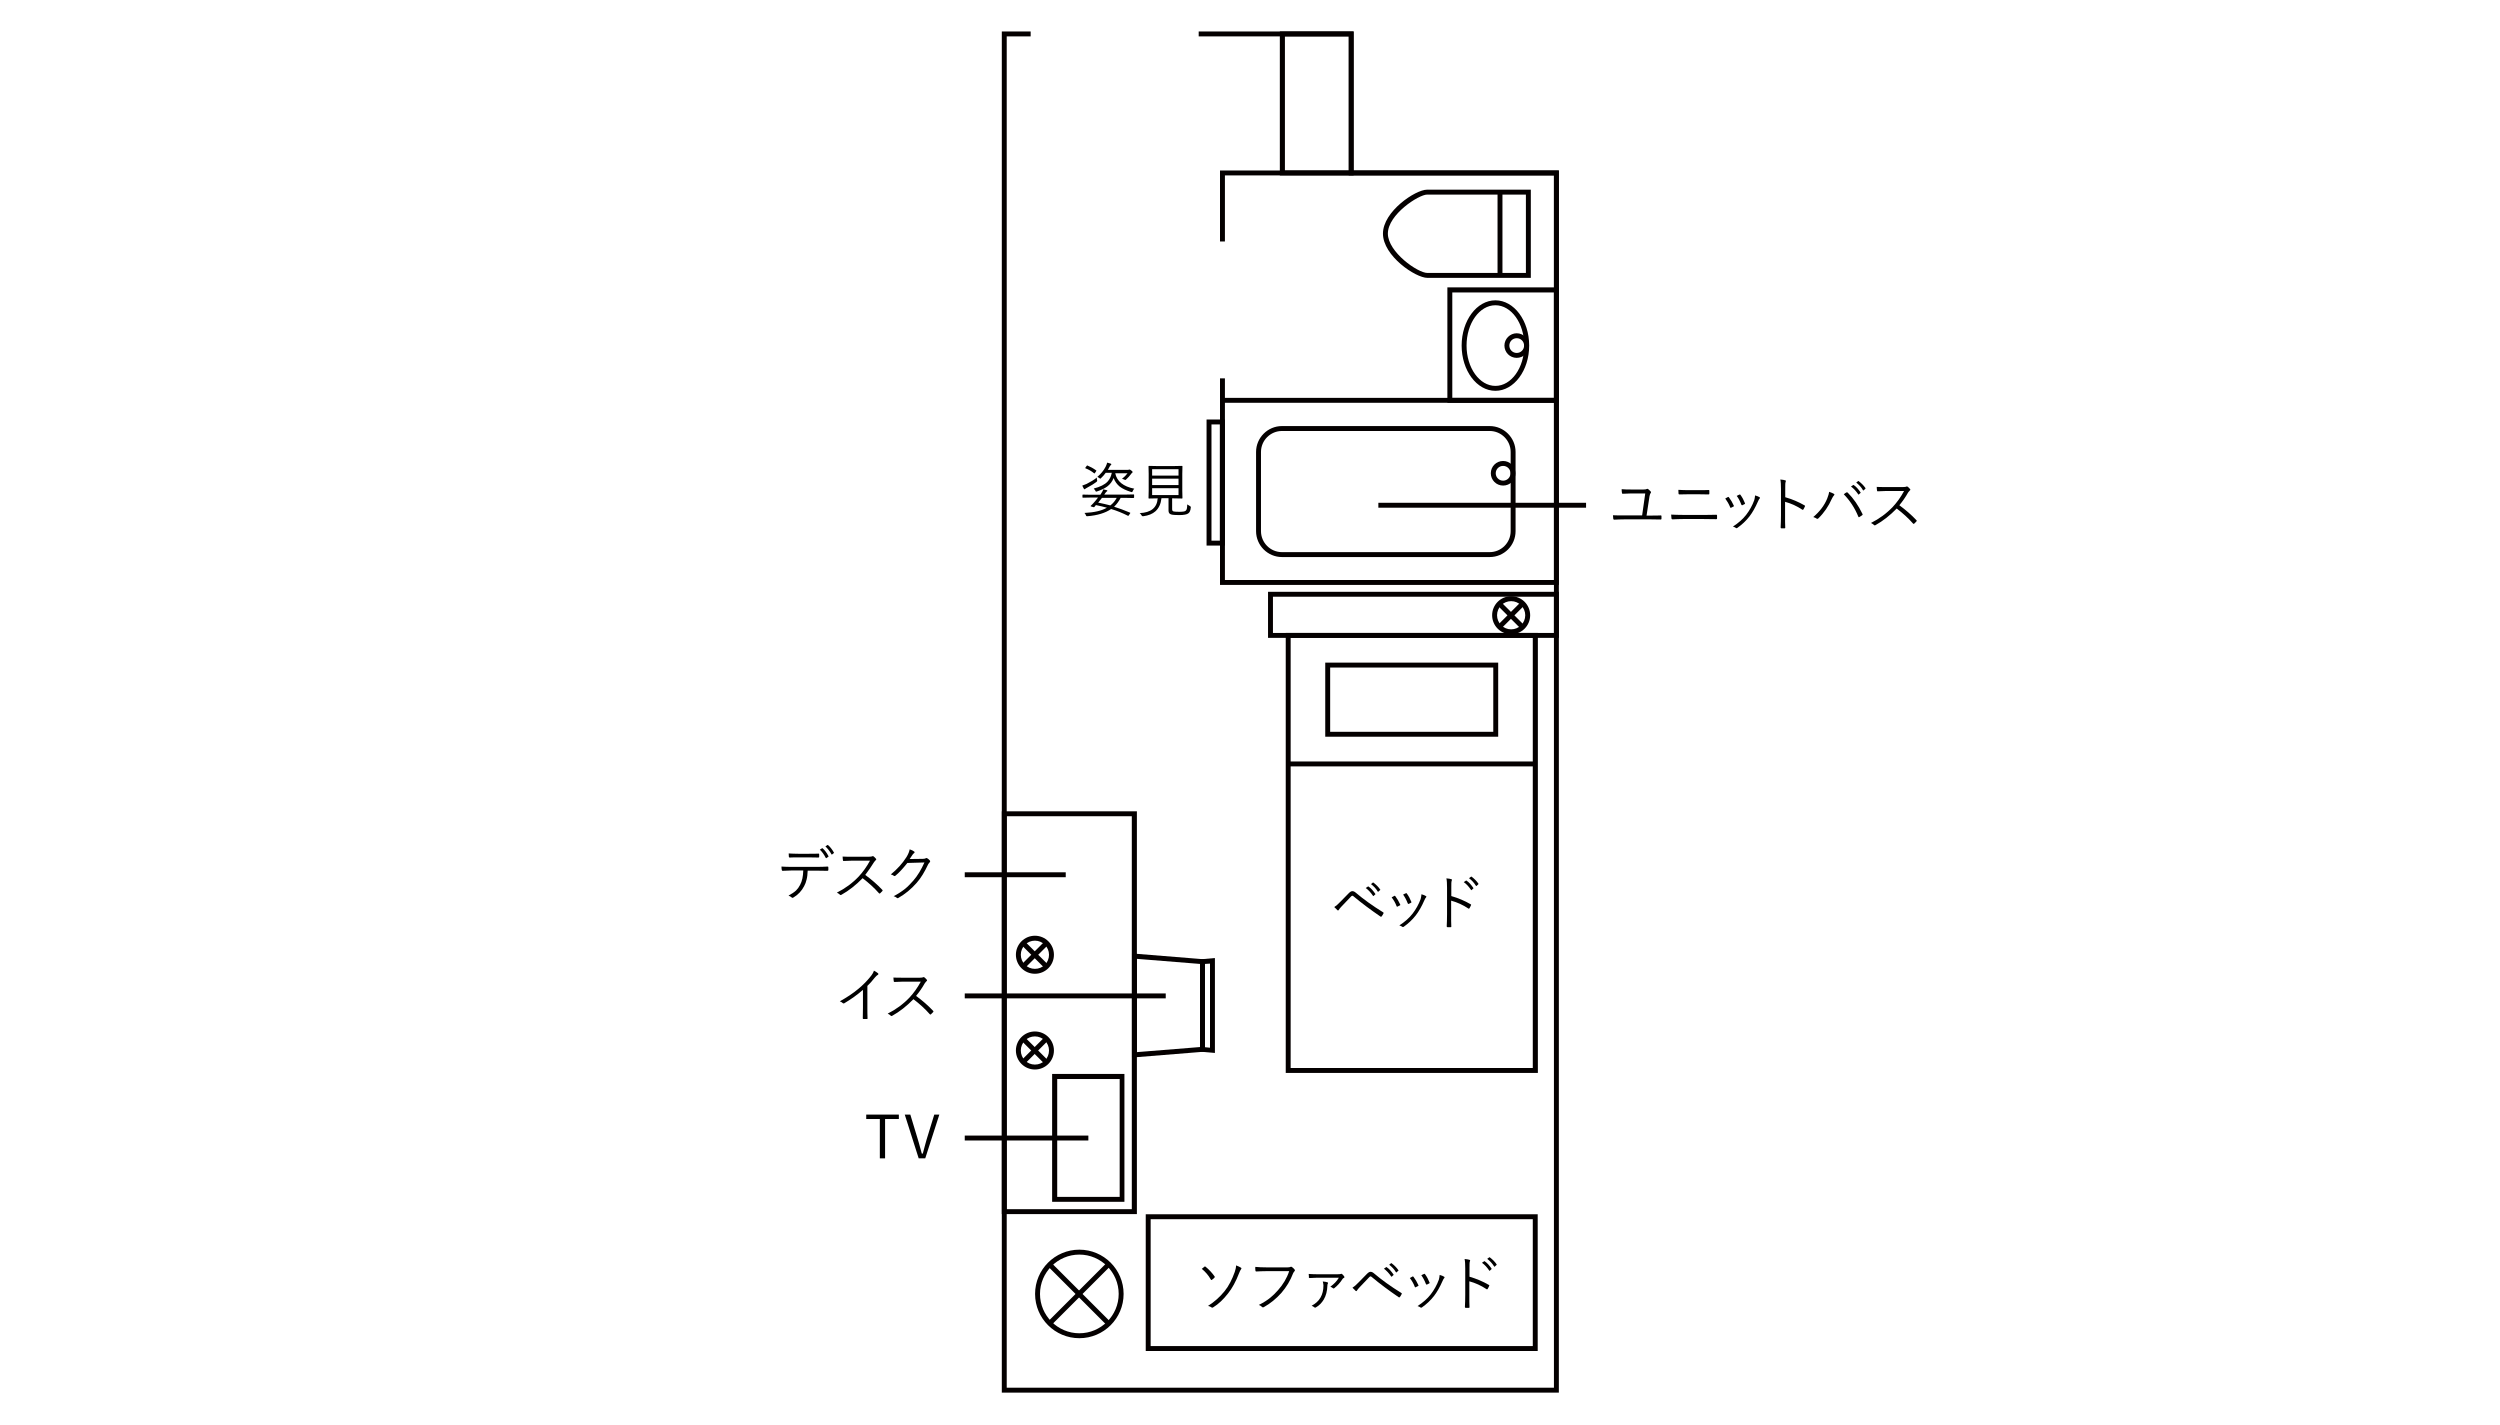 <?xml version="1.0" encoding="utf-8"?>
<!-- Generator: Adobe Illustrator 25.2.3, SVG Export Plug-In . SVG Version: 6.00 Build 0)  -->
<svg version="1.1" id="レイヤー_1" xmlns="http://www.w3.org/2000/svg" xmlns:xlink="http://www.w3.org/1999/xlink" x="0px"
	 y="0px" width="1525px" height="869.3px" viewBox="0 0 1525 869.3" style="enable-background:new 0 0 1525 869.3;"
	 xml:space="preserve">
<style type="text/css">
	.st0{fill:#040000;}
</style>
<g>
	<path class="st0" d="M933.8,169.5h-63.1c-7.2,0-27.1-13.4-27.1-27c0-13.5,19.8-26.8,26.9-26.8h63.3V169.5z M870.5,118.7
		c-5,0-23.9,12.1-23.9,23.8c0,11.2,18.2,24,24.1,24h60.1v-47.8H870.5z"/>
	<rect x="913.5" y="117.2" class="st0" width="3" height="49.9"/>
</g>
<g>
	<path class="st0" d="M938.1,654.5H784.3V386.1h153.8V654.5z M787.3,651.5H935V389.1H787.3V651.5z"/>
	<path class="st0" d="M913.9,449.4H808.4v-45.2h105.5V449.4z M811.4,446.4h99.5v-39.2h-99.5V446.4z"/>
	<rect x="785.8" y="464.5" class="st0" width="150.8" height="3"/>
</g>
<path class="st0" d="M938.1,824.1H698.9v-83.4h239.1V824.1z M701.9,821.1H935v-77.4H701.9V821.1z"/>
<polygon class="st0" points="950.9,849.5 611.1,849.5 611.1,19.2 628.7,19.2 628.7,22.2 614.1,22.2 614.1,846.5 947.9,846.5 
	947.9,107 822.7,107 822.7,22.2 731.2,22.2 731.2,19.2 825.7,19.2 825.7,104 950.9,104 "/>
<polygon class="st0" points="950.9,356.8 744.2,356.8 744.2,230.8 747.2,230.8 747.2,353.8 947.9,353.8 947.9,107 747.2,107 
	747.2,147.3 744.2,147.3 744.2,104 950.9,104 "/>
<path class="st0" d="M950.9,245.7h-68v-70.4h68V245.7z M885.9,242.7h62v-64.3h-62V242.7z"/>
<path class="st0" d="M693.5,740.6h-82.4V494.9h82.4V740.6z M614.1,737.6h76.3V497.9h-76.3V737.6z"/>
<path class="st0" d="M685.9,733.1h-44.1v-78h44.1V733.1z M644.9,730.1h38.1v-71.9h-38.1V730.1z"/>
<path class="st0" d="M912.2,238.4c-11.4,0-20.6-12.4-20.6-27.6c0-15.2,9.2-27.6,20.6-27.6c11.4,0,20.6,12.4,20.6,27.6
	C932.8,226,923.5,238.4,912.2,238.4z M912.2,186.2c-9.7,0-17.6,11-17.6,24.6c0,13.6,7.9,24.6,17.6,24.6c9.7,0,17.6-11,17.6-24.6
	C929.8,197.2,921.9,186.2,912.2,186.2z"/>
<rect x="745.7" y="242.7" class="st0" width="203.7" height="3"/>
<path class="st0" d="M908.7,339.8H782c-8.7,0-15.8-7.1-15.8-15.8v-48.3c0-8.7,7.1-15.8,15.8-15.8h126.7c8.7,0,15.8,7.1,15.8,15.8
	v48.3C924.5,332.8,917.4,339.8,908.7,339.8z M782,262.9c-7,0-12.8,5.7-12.8,12.8v48.3c0,7,5.7,12.8,12.8,12.8h126.7
	c7,0,12.8-5.7,12.8-12.8v-48.3c0-7-5.7-12.8-12.8-12.8H782z"/>
<path class="st0" d="M950.9,389.1H773.5V361h177.4V389.1z M776.5,386.1h171.4V364H776.5V386.1z"/>
<path class="st0" d="M747.2,332.8H736v-76.9h11.2V332.8z M739,329.8h5.1v-70.9H739V329.8z"/>
<path class="st0" d="M825.7,107h-45V19.2h45V107z M783.8,104h39V22.2h-39V104z"/>
<path class="st0" d="M925.2,218.3c-4.2,0-7.5-3.4-7.5-7.5s3.4-7.5,7.5-7.5s7.5,3.4,7.5,7.5S929.4,218.3,925.2,218.3z M925.2,206.3
	c-2.5,0-4.5,2-4.5,4.5s2,4.5,4.5,4.5c2.5,0,4.5-2,4.5-4.5S927.7,206.3,925.2,206.3z"/>
<path class="st0" d="M916.9,296.2c-4.2,0-7.5-3.4-7.5-7.5c0-4.2,3.4-7.5,7.5-7.5c4.2,0,7.5,3.4,7.5,7.5
	C924.5,292.9,921.1,296.2,916.9,296.2z M916.9,284.2c-2.5,0-4.5,2-4.5,4.5s2,4.5,4.5,4.5c2.5,0,4.5-2,4.5-4.5
	S919.4,284.2,916.9,284.2z"/>
<g>
	<path class="st0" d="M741.1,642.3l-9.1-0.8v-56.3l9.1-0.8V642.3z M735,638.8l3.1,0.3v-51.3L735,588V638.8z"/>
	<path class="st0" d="M690.5,645.1v-63.5l44.5,3.6v56.3L690.5,645.1z M693.5,584.9v56.9l38.5-3.1V588L693.5,584.9z"/>
</g>
<g>
	<path class="st0" d="M658.4,816.3c-14.9,0-27-12.1-27-27c0-14.9,12.1-27,27-27s27,12.1,27,27C685.4,804.2,673.3,816.3,658.4,816.3z
		 M658.4,765.3c-13.2,0-24,10.8-24,24c0,13.2,10.8,24,24,24c13.2,0,24-10.8,24-24C682.4,776.1,671.6,765.3,658.4,765.3z"/>
	
		<rect x="656.9" y="763.9" transform="matrix(0.707 -0.707 0.707 0.707 -365.304 696.783)" class="st0" width="3" height="50.9"/>
	
		<rect x="633" y="787.8" transform="matrix(0.707 -0.707 0.707 0.707 -365.302 696.762)" class="st0" width="50.9" height="3"/>
</g>
<g>
	<path class="st0" d="M631.3,594c-6.4,0-11.6-5.2-11.6-11.6c0-6.4,5.2-11.6,11.6-11.6c6.4,0,11.6,5.2,11.6,11.6
		C642.9,588.8,637.7,594,631.3,594z M631.3,573.8c-4.7,0-8.6,3.8-8.6,8.6c0,4.7,3.8,8.6,8.6,8.6s8.6-3.8,8.6-8.6
		C639.9,577.7,636,573.8,631.3,573.8z"/>
	
		<rect x="629.8" y="572.3" transform="matrix(0.707 -0.707 0.707 0.707 -226.903 616.982)" class="st0" width="3" height="20.1"/>
	
		<rect x="621.3" y="580.9" transform="matrix(0.707 -0.707 0.707 0.707 -226.903 616.982)" class="st0" width="20.1" height="3"/>
</g>
<g>
	<path class="st0" d="M921.8,386.9c-6.4,0-11.6-5.2-11.6-11.6c0-6.4,5.2-11.6,11.6-11.6c6.4,0,11.6,5.2,11.6,11.6
		C933.4,381.7,928.2,386.9,921.8,386.9z M921.8,366.7c-4.7,0-8.6,3.8-8.6,8.6c0,4.7,3.8,8.6,8.6,8.6c4.7,0,8.6-3.8,8.6-8.6
		C930.4,370.6,926.5,366.7,921.8,366.7z"/>
	
		<rect x="920.3" y="365.3" transform="matrix(0.707 -0.707 0.707 0.707 4.611 761.753)" class="st0" width="3" height="20.1"/>
	
		<rect x="911.8" y="373.8" transform="matrix(0.707 -0.707 0.707 0.707 4.611 761.753)" class="st0" width="20.1" height="3"/>
</g>
<g>
	<path class="st0" d="M631.3,652.4c-6.4,0-11.6-5.2-11.6-11.6c0-6.4,5.2-11.6,11.6-11.6c6.4,0,11.6,5.2,11.6,11.6
		C642.9,647.2,637.7,652.4,631.3,652.4z M631.3,632.2c-4.7,0-8.6,3.8-8.6,8.6c0,4.7,3.8,8.6,8.6,8.6s8.6-3.8,8.6-8.6
		C639.9,636.1,636,632.2,631.3,632.2z"/>
	
		<rect x="629.8" y="630.8" transform="matrix(0.707 -0.707 0.707 0.707 -268.219 634.096)" class="st0" width="3" height="20.1"/>
	
		<rect x="621.3" y="639.3" transform="matrix(0.707 -0.707 0.707 0.707 -268.219 634.096)" class="st0" width="20.1" height="3"/>
</g>
<g>
	<path d="M733.1,774c1-0.8,1.5-1.2,1.6-1.3c0.1-0.1,0.3-0.2,0.3-0.2c0.1,0,0.2,0.1,0.4,0.2c2.2,1.8,4,3.8,5.5,5.9
		c0.1,0.1,0.1,0.3,0.1,0.4c0,0.1-0.1,0.2-0.2,0.4c-0.6,0.6-1.1,1-1.5,1.3c-0.1,0.1-0.2,0.1-0.3,0.1c-0.2,0-0.3-0.1-0.4-0.3
		C737.2,778,735.3,775.8,733.1,774z M754,771.9c1.2,0.4,2.2,0.9,3,1.4c0.2,0.1,0.3,0.3,0.3,0.4c0,0.1-0.1,0.3-0.3,0.6
		c-0.4,0.5-0.7,1.2-1.1,2.2c-2,5.2-4.3,9.4-6.8,12.5c-2.8,3.6-5.8,6.5-9.1,8.5c-0.2,0.1-0.4,0.2-0.5,0.2c-0.2,0-0.3-0.1-0.5-0.2
		c-0.5-0.4-1.2-0.7-2.1-0.9c3.8-2.4,7.2-5.4,10.1-9c2.6-3.2,4.6-7.2,6.2-11.7C753.7,774.4,754,773.1,754,771.9z"/>
	<path d="M765.7,772.8c2,0.2,4.3,0.3,6.9,0.3h12.8c0.8,0,1.4-0.1,1.8-0.3c0.1-0.1,0.3-0.1,0.4-0.1c0.2,0,0.3,0.1,0.5,0.2
		c0.6,0.4,1.1,0.9,1.6,1.5c0.1,0.2,0.2,0.3,0.2,0.5c0,0.2-0.1,0.4-0.3,0.6c-0.3,0.2-0.5,0.7-0.8,1.2c-1.7,4.5-4.1,8.4-7.1,11.9
		c-3.3,3.7-6.9,6.6-10.7,8.7c-0.2,0.1-0.4,0.2-0.6,0.2c-0.2,0-0.4-0.1-0.6-0.3c-0.5-0.5-1.1-0.9-1.9-1.2c2.8-1.4,5.2-2.9,7.1-4.5
		c1.5-1.2,3-2.7,4.6-4.5c3.1-3.5,5.4-7.3,6.8-11.6h-13.9c-2.1,0-4.1,0.1-6.1,0.2c-0.1,0-0.1,0-0.1,0c-0.3,0-0.5-0.2-0.5-0.6
		c0-0.1,0-0.5-0.1-1.2C765.8,773.4,765.7,773,765.7,772.8z"/>
	<path d="M798.3,777.1c1.4,0.1,3.2,0.2,5.3,0.2h12.1c1.2,0,2-0.1,2.2-0.2c0.1-0.1,0.2-0.1,0.4-0.1c0.1,0,0.3,0.1,0.4,0.2
		c0.5,0.4,0.9,0.9,1.3,1.5c0.1,0.1,0.1,0.3,0.1,0.4c0,0.2-0.1,0.3-0.3,0.4c-0.4,0.2-0.7,0.4-0.8,0.6c-1.5,2.4-3.2,4.2-5.1,5.7
		c-0.1,0.1-0.3,0.2-0.4,0.2c-0.1,0-0.2-0.1-0.4-0.2c-0.5-0.4-1-0.7-1.6-0.9c2.2-1.6,4-3.4,5.2-5.5h-13.1c-0.9,0-2.5,0.1-4.6,0.2
		c0,0-0.1,0-0.1,0c-0.2,0-0.4-0.1-0.5-0.3C798.5,779,798.4,778.2,798.3,777.1z M806.9,781.7c1.3,0.1,2.2,0.3,2.8,0.5
		c0.3,0.1,0.4,0.2,0.4,0.4c0,0.1,0,0.2-0.1,0.4c-0.2,0.3-0.3,0.7-0.3,1.3c-0.1,3.2-0.8,6-2.2,8.4c-1.2,2-2.8,3.7-4.8,4.8
		c-0.2,0.1-0.4,0.2-0.5,0.2c-0.1,0-0.3-0.1-0.4-0.2c-0.5-0.4-1-0.7-1.7-1c4.8-2.5,7.2-6.6,7.2-12.4
		C807.3,783.4,807.1,782.6,806.9,781.7z"/>
	<path d="M825,785.5c1-0.6,2.3-1.7,3.8-3.3c0.8-0.8,2.5-2.6,5.1-5.2c0.8-0.8,1.5-1.2,2.1-1.2c0.7,0,1.4,0.3,2.2,1
		c4.7,4,10.3,8,16.6,11.9c0.2,0.1,0.3,0.3,0.3,0.4c0,0.1,0,0.2-0.1,0.3c-0.3,0.7-0.7,1.3-1.1,1.8c-0.1,0.2-0.2,0.2-0.4,0.2
		c-0.1,0-0.2,0-0.3-0.1c-6-4.1-11.5-8.2-16.4-12.3c-0.3-0.3-0.6-0.4-0.7-0.4c-0.2,0-0.5,0.1-0.7,0.3c-1.4,1.4-3.4,3.6-6.1,6.4
		c-0.7,0.7-1.2,1.4-1.6,2c-0.1,0.2-0.3,0.3-0.4,0.3c-0.1,0-0.2-0.1-0.4-0.2C826.5,786.9,825.8,786.3,825,785.5z M844.2,773.9
		l1.3-0.9c0.1-0.1,0.2-0.1,0.2-0.1c0.1,0,0.1,0,0.2,0.1c1.5,1,2.8,2.5,4.1,4.4c0,0.1,0.1,0.1,0.1,0.2c0,0.1,0,0.2-0.1,0.2l-1,0.9
		c-0.1,0.1-0.2,0.1-0.2,0.1c-0.1,0-0.2-0.1-0.2-0.2C847.3,776.7,845.8,775.1,844.2,773.9z M847.4,771.5l1.1-0.9
		c0.1-0.1,0.2-0.1,0.2-0.1s0.1,0,0.2,0.1c1.7,1.3,3.1,2.7,4.1,4.2c0,0.1,0.1,0.1,0.1,0.2c0,0.1-0.1,0.2-0.2,0.2l-1,0.9
		c-0.1,0.1-0.1,0.1-0.2,0.1c-0.1,0-0.2-0.1-0.2-0.2C850.5,774.3,849.1,772.8,847.4,771.5z"/>
	<path d="M860,779.6c0.7-0.4,1.2-0.7,1.6-0.9c0.1,0,0.2-0.1,0.2-0.1c0.1,0,0.3,0.1,0.4,0.2c1.2,1.6,2.2,3.3,3,5.1
		c0.1,0.2,0.1,0.3,0.1,0.3c0,0.1-0.1,0.2-0.3,0.3c-0.4,0.2-0.8,0.4-1.4,0.7c-0.1,0-0.2,0.1-0.2,0.1c-0.2,0-0.3-0.1-0.4-0.4
		C862.2,782.8,861.1,781,860,779.6z M878.2,777.7c1.3,0.4,2.2,0.7,2.7,1.1c0.2,0.1,0.3,0.3,0.3,0.4c0,0.1-0.1,0.3-0.2,0.4
		c-0.3,0.2-0.6,0.8-1,1.7c-1.7,3.9-3.5,7-5.3,9.3c-2.1,2.7-4.6,5-7.3,6.9c-0.2,0.1-0.3,0.2-0.5,0.2c-0.1,0-0.2,0-0.3-0.1
		c-0.6-0.4-1.2-0.7-1.9-0.9c3.4-2.2,6.1-4.6,8.1-7.2c2-2.6,3.7-5.6,4.9-8.9C877.9,779.9,878.1,778.9,878.2,777.7z M867,777.9
		c0.9-0.5,1.4-0.7,1.7-0.8c0.1,0,0.2-0.1,0.2-0.1c0.1,0,0.3,0.1,0.4,0.3c1.1,1.5,2,3.2,2.7,5c0,0.1,0.1,0.2,0.1,0.2
		c0,0.1-0.1,0.3-0.3,0.4c-0.5,0.3-1,0.5-1.4,0.7c-0.1,0-0.1,0-0.2,0c-0.1,0-0.2-0.1-0.4-0.4C869,781.1,868,779.3,867,777.9z"/>
	<path d="M896.4,778.8c4.2,1.2,8.2,2.9,11.8,5c0.2,0.1,0.3,0.2,0.3,0.4c0,0.1,0,0.1-0.1,0.2c-0.3,0.6-0.5,1.2-0.9,1.8
		c-0.1,0.2-0.3,0.3-0.4,0.3c-0.1,0-0.2,0-0.3-0.1c-3.3-2.2-6.8-3.8-10.5-4.8v8.4c0,0.9,0,2.2,0,3.9c0,2.1,0.1,3.3,0.1,3.5
		c0,0,0,0.1,0,0.1c0,0.2-0.2,0.3-0.5,0.3c-0.2,0-0.5,0-0.9,0c-0.4,0-0.7,0-0.9,0c-0.3,0-0.5-0.2-0.5-0.5c0.1-2.1,0.2-4.5,0.2-7.4
		v-16.1c0-2.6-0.1-4.5-0.4-5.8c1.4,0.1,2.4,0.3,3,0.5c0.3,0.1,0.4,0.2,0.4,0.4c0,0.1-0.1,0.3-0.2,0.7c-0.2,0.5-0.2,1.8-0.2,4V778.8z
		 M904,770.3l1.3-0.9c0.1-0.1,0.1-0.1,0.2-0.1c0.1,0,0.1,0,0.2,0.1c1.5,1,2.8,2.5,4.1,4.4c0,0.1,0.1,0.1,0.1,0.2
		c0,0.1,0,0.2-0.1,0.2l-1,0.9c-0.1,0.1-0.2,0.1-0.2,0.1c-0.1,0-0.2-0.1-0.2-0.2C907.1,773.1,905.7,771.5,904,770.3z M907.2,767.9
		l1.2-0.9c0.1-0.1,0.2-0.1,0.2-0.1s0.1,0,0.2,0.1c1.7,1.3,3.1,2.7,4.1,4.2c0,0.1,0.1,0.1,0.1,0.2c0,0.1-0.1,0.2-0.2,0.3l-1,0.9
		c-0.1,0.1-0.1,0.1-0.2,0.1c-0.1,0-0.2-0.1-0.2-0.2C910.3,770.7,908.9,769.2,907.2,767.9z"/>
</g>
<g>
	<path d="M813.9,553.3c1-0.6,2.3-1.7,3.8-3.3c0.8-0.8,2.5-2.6,5.1-5.2c0.8-0.8,1.5-1.2,2.1-1.2c0.7,0,1.4,0.3,2.2,1
		c4.7,4,10.3,8,16.6,11.9c0.2,0.1,0.3,0.3,0.3,0.4c0,0.1,0,0.2-0.1,0.3c-0.3,0.7-0.7,1.3-1.1,1.8c-0.1,0.2-0.2,0.2-0.4,0.2
		c-0.1,0-0.2,0-0.3-0.1c-6-4.1-11.5-8.2-16.4-12.3c-0.3-0.3-0.6-0.4-0.7-0.4c-0.2,0-0.5,0.1-0.7,0.3c-1.4,1.4-3.4,3.6-6.1,6.4
		c-0.7,0.7-1.2,1.4-1.6,2c-0.1,0.2-0.3,0.3-0.4,0.3c-0.1,0-0.2-0.1-0.4-0.2C815.4,554.7,814.7,554.1,813.9,553.3z M833.1,541.7
		l1.3-0.9c0.1-0.1,0.2-0.1,0.2-0.1c0.1,0,0.1,0,0.2,0.1c1.5,1,2.8,2.5,4.1,4.4c0,0.1,0.1,0.1,0.1,0.2c0,0.1,0,0.2-0.1,0.2l-1,0.9
		c-0.1,0.1-0.2,0.1-0.2,0.1c-0.1,0-0.2-0.1-0.2-0.2C836.2,544.5,834.8,542.9,833.1,541.7z M836.3,539.3l1.1-0.9
		c0.1-0.1,0.2-0.1,0.2-0.1s0.1,0,0.2,0.1c1.7,1.3,3.1,2.7,4.1,4.2c0,0.1,0.1,0.1,0.1,0.2c0,0.1-0.1,0.2-0.2,0.2l-1,0.9
		c-0.1,0.1-0.1,0.1-0.2,0.1c-0.1,0-0.2-0.1-0.2-0.2C839.4,542.1,838,540.6,836.3,539.3z"/>
	<path d="M848.9,547.4c0.7-0.4,1.2-0.7,1.6-0.9c0.1,0,0.2-0.1,0.2-0.1c0.1,0,0.3,0.1,0.4,0.2c1.2,1.6,2.2,3.3,3,5.1
		c0.1,0.2,0.1,0.3,0.1,0.3c0,0.1-0.1,0.2-0.3,0.3c-0.4,0.2-0.8,0.4-1.4,0.7c-0.1,0-0.2,0.1-0.2,0.1c-0.2,0-0.3-0.1-0.4-0.4
		C851.1,550.6,850,548.8,848.9,547.4z M867.1,545.5c1.3,0.4,2.2,0.7,2.7,1.1c0.2,0.1,0.3,0.3,0.3,0.4c0,0.1-0.1,0.3-0.2,0.4
		c-0.3,0.2-0.6,0.8-1,1.7c-1.7,3.9-3.5,7-5.3,9.3c-2.1,2.7-4.6,5-7.3,6.9c-0.2,0.1-0.3,0.2-0.5,0.2c-0.1,0-0.2,0-0.3-0.1
		c-0.6-0.4-1.2-0.7-1.9-0.9c3.4-2.2,6.1-4.6,8.1-7.2c2-2.6,3.7-5.6,4.9-8.9C866.8,547.6,867,546.7,867.1,545.5z M855.9,545.7
		c0.9-0.5,1.4-0.7,1.7-0.8c0.1,0,0.2-0.1,0.2-0.1c0.1,0,0.3,0.1,0.4,0.3c1.1,1.5,2,3.2,2.7,5c0,0.1,0.1,0.2,0.1,0.2
		c0,0.1-0.1,0.3-0.3,0.4c-0.5,0.3-1,0.5-1.4,0.7c-0.1,0-0.1,0-0.2,0c-0.1,0-0.2-0.1-0.4-0.4C857.9,548.9,856.9,547.1,855.9,545.7z"
		/>
	<path d="M885.3,546.6c4.2,1.2,8.2,2.9,11.8,5c0.2,0.1,0.3,0.2,0.3,0.4c0,0.1,0,0.1-0.1,0.2c-0.3,0.6-0.5,1.2-0.9,1.8
		c-0.1,0.2-0.3,0.3-0.4,0.3c-0.1,0-0.2,0-0.3-0.1c-3.3-2.2-6.8-3.8-10.5-4.8v8.4c0,0.9,0,2.2,0,3.9c0,2.1,0.1,3.3,0.1,3.5
		c0,0,0,0.1,0,0.1c0,0.2-0.2,0.3-0.5,0.3c-0.2,0-0.5,0-0.9,0c-0.4,0-0.7,0-0.9,0c-0.3,0-0.5-0.2-0.5-0.5c0.1-2.1,0.2-4.5,0.2-7.4
		v-16.1c0-2.6-0.1-4.5-0.4-5.8c1.4,0.1,2.4,0.3,3,0.5c0.3,0.1,0.4,0.2,0.4,0.4c0,0.1-0.1,0.3-0.2,0.7c-0.2,0.5-0.2,1.8-0.2,4V546.6z
		 M892.9,538.1l1.3-0.9c0.1-0.1,0.1-0.1,0.2-0.1c0.1,0,0.1,0,0.2,0.1c1.5,1,2.8,2.5,4.1,4.4c0,0.1,0.1,0.1,0.1,0.2
		c0,0.1,0,0.2-0.1,0.2l-1,0.9c-0.1,0.1-0.2,0.1-0.2,0.1c-0.1,0-0.2-0.1-0.2-0.2C896,540.9,894.6,539.3,892.9,538.1z M896.1,535.7
		l1.2-0.9c0.1-0.1,0.2-0.1,0.2-0.1s0.1,0,0.2,0.1c1.7,1.3,3.1,2.7,4.1,4.2c0,0.1,0.1,0.1,0.1,0.2c0,0.1-0.1,0.2-0.2,0.3l-1,0.9
		c-0.1,0.1-0.1,0.1-0.2,0.1c-0.1,0-0.2-0.1-0.2-0.2C899.2,538.5,897.8,537,896.1,535.7z"/>
</g>
<g>
	<path d="M548.3,679.9v2.7h-8.4v24h-3.2v-24h-8.3v-2.7H548.3z"/>
	<path d="M573,679.9l-8.6,26.7h-4l-8.5-26.7h3.4l4.6,15.2c0.3,1.1,0.8,2.6,1.3,4.6c0.5,1.8,0.9,3.2,1.1,4h0.6
		c0.2-0.6,0.6-2.1,1.2-4.5c0.4-1.6,0.8-2.9,1.1-4l4.7-15.3H573z"/>
</g>
<g>
	<path d="M1004.4,314.5h2.6c2.6,0,4.6,0,6-0.1c0.4,0,0.5,0.1,0.5,0.4c0,0.2,0,0.5,0,0.8c0,0.3,0,0.6,0,0.8c0,0.3-0.1,0.5-0.4,0.5
		c-2.9,0-5.1-0.1-6.4-0.1h-15.6c-2.2,0-4.3,0.1-6.4,0.2c0,0-0.1,0-0.1,0c-0.3,0-0.4-0.2-0.5-0.5c-0.1-0.9-0.2-1.6-0.2-2.2
		c1.5,0.1,3.9,0.1,7,0.1h10.8l1.9-13.4H995c-1.5,0-3.2,0.1-5.1,0.2c0,0-0.1,0-0.1,0c-0.2,0-0.4-0.2-0.4-0.5
		c-0.1-0.6-0.2-1.4-0.2-2.3c1.9,0.2,3.9,0.2,6,0.2h7.3c1,0,1.7-0.1,2-0.3c0.1-0.1,0.3-0.1,0.4-0.1s0.3,0,0.4,0.1
		c0.4,0.3,1,0.8,1.6,1.5c0.2,0.2,0.2,0.3,0.2,0.5c0,0.2-0.1,0.3-0.2,0.5c-0.3,0.3-0.5,1-0.7,1.9L1004.4,314.5z"/>
	<path d="M1019.4,313.9c1.9,0.1,4.4,0.2,7.5,0.2h11.8c2.4,0,5.1,0,8.2-0.1c0.4,0,0.5,0.2,0.5,0.5c0,0.3,0,0.5,0,0.8s0,0.6,0,0.9
		c0,0.4-0.2,0.5-0.5,0.5c-1.5,0-4.2-0.1-8.1-0.1h-11.9c-2.3,0-4.6,0.1-6.7,0.2c-0.3,0-0.5-0.2-0.6-0.5
		C1019.5,315.6,1019.5,314.8,1019.4,313.9z M1023.8,298.8c1.8,0.1,3.9,0.2,6.2,0.2h5.8c2.6,0,4.8,0,6.5-0.1c0.3,0,0.4,0.1,0.4,0.4
		c0,0.3,0,0.6,0,0.9c0,0.3,0,0.6,0,0.9c0,0.3-0.1,0.5-0.4,0.5c-1.4,0-3.5-0.1-6.4-0.1h-5.9c-1.4,0-3.2,0-5.6,0.1
		c-0.3,0-0.5-0.2-0.5-0.5C1023.8,300.2,1023.8,299.4,1023.8,298.8z"/>
	<path d="M1052.4,304.1c0.7-0.4,1.2-0.7,1.6-0.9c0.1,0,0.2-0.1,0.2-0.1c0.1,0,0.3,0.1,0.4,0.2c1.2,1.6,2.2,3.3,3,5.1
		c0.1,0.2,0.1,0.3,0.1,0.3c0,0.1-0.1,0.2-0.3,0.3c-0.4,0.2-0.8,0.4-1.4,0.7c-0.1,0-0.2,0.1-0.2,0.1c-0.2,0-0.3-0.1-0.4-0.4
		C1054.6,307.4,1053.5,305.6,1052.4,304.1z M1070.6,302.2c1.3,0.4,2.2,0.7,2.7,1.1c0.2,0.1,0.3,0.3,0.3,0.4c0,0.1-0.1,0.3-0.2,0.4
		c-0.3,0.2-0.6,0.8-1,1.7c-1.7,3.9-3.5,7-5.3,9.3c-2.1,2.7-4.6,5-7.3,6.9c-0.2,0.1-0.3,0.2-0.5,0.2c-0.1,0-0.2,0-0.3-0.1
		c-0.6-0.4-1.2-0.7-1.9-0.9c3.4-2.2,6.1-4.6,8.1-7.2c2-2.6,3.7-5.6,4.9-8.9C1070.3,304.4,1070.5,303.4,1070.6,302.2z M1059.4,302.5
		c0.9-0.5,1.4-0.7,1.7-0.8c0.1,0,0.2-0.1,0.2-0.1c0.1,0,0.3,0.1,0.4,0.3c1.1,1.5,2,3.2,2.7,5c0,0.1,0.1,0.2,0.1,0.2
		c0,0.1-0.1,0.3-0.3,0.4c-0.5,0.3-1,0.5-1.4,0.7c-0.1,0-0.1,0-0.2,0c-0.1,0-0.2-0.1-0.4-0.4C1061.4,305.6,1060.4,303.8,1059.4,302.5
		z"/>
	<path d="M1089,303.3c4.2,1.2,8.2,2.9,11.8,5c0.2,0.1,0.3,0.2,0.3,0.4c0,0.1,0,0.1-0.1,0.2c-0.3,0.6-0.5,1.2-0.9,1.8
		c-0.1,0.2-0.3,0.3-0.4,0.3c-0.1,0-0.2,0-0.3-0.1c-3.3-2.2-6.8-3.8-10.5-4.8v8.4c0,0.9,0,2.2,0,3.9c0,2.1,0.1,3.3,0.1,3.5
		c0,0,0,0.1,0,0.1c0,0.2-0.2,0.3-0.5,0.3c-0.2,0-0.5,0-0.9,0c-0.4,0-0.7,0-0.9,0c-0.3,0-0.5-0.2-0.5-0.5c0.1-2.1,0.2-4.5,0.2-7.4
		v-16.1c0-2.6-0.1-4.5-0.4-5.8c1.4,0.1,2.4,0.3,3,0.5c0.3,0.1,0.4,0.2,0.4,0.4c0,0.1-0.1,0.3-0.2,0.7c-0.2,0.5-0.2,1.8-0.2,4V303.3z
		"/>
	<path d="M1106.1,315.4c3.9-3.3,6.8-7.1,8.5-11.3c0.7-1.8,1.1-3.2,1.2-4.1c1.4,0.5,2.3,0.9,2.8,1.2c0.2,0.1,0.4,0.3,0.4,0.5
		c0,0.2-0.1,0.3-0.3,0.5c-0.4,0.4-0.8,1.1-1.3,2.1c-2,4.5-4.7,8.5-8.2,11.9c-0.2,0.2-0.4,0.3-0.7,0.3c-0.2,0-0.3-0.1-0.4-0.2
		C1107.6,316,1106.9,315.6,1106.1,315.4z M1124.7,301.5c0.8-0.6,1.3-1,1.6-1.1c0.2-0.1,0.3-0.1,0.4-0.1c0.1,0,0.2,0.1,0.4,0.2
		c3.5,3.5,6.5,7.8,9,13c0.1,0.1,0.1,0.3,0.1,0.4c0,0.1-0.1,0.3-0.3,0.4c-0.8,0.6-1.4,0.9-1.7,1.1c-0.1,0.1-0.2,0.1-0.3,0.1
		c-0.1,0-0.2-0.1-0.3-0.3C1131.4,309.8,1128.4,305.3,1124.7,301.5z M1129.1,296.8l1.3-0.9c0.1-0.1,0.1-0.1,0.2-0.1
		c0.1,0,0.1,0,0.2,0.1c1.5,1,2.8,2.5,4.1,4.4c0,0,0.1,0.1,0.1,0.2c0,0.1,0,0.2-0.1,0.2l-1,0.9c-0.1,0.1-0.2,0.1-0.2,0.1
		c-0.1,0-0.2-0.1-0.2-0.2C1132.2,299.6,1130.8,298,1129.1,296.8z M1132.3,294.4l1.1-0.9c0.1-0.1,0.2-0.1,0.2-0.1
		c0.1,0,0.1,0,0.2,0.1c1.7,1.3,3.1,2.7,4.1,4.2c0,0.1,0.1,0.1,0.1,0.2c0,0.1-0.1,0.2-0.2,0.3l-1,0.9c-0.1,0.1-0.1,0.1-0.2,0.1
		c-0.1,0-0.2-0.1-0.2-0.2C1135.4,297.2,1134,295.7,1132.3,294.4z"/>
	<path d="M1158.6,308.2c3.8,2.8,7.3,5.8,10.4,9.1c0.2,0.1,0.2,0.3,0.2,0.4s-0.1,0.2-0.2,0.4c-0.3,0.3-0.7,0.7-1.3,1.3
		c-0.1,0.1-0.2,0.2-0.3,0.2c-0.1,0-0.2-0.1-0.4-0.2c-2.9-3.3-6.2-6.3-10-9.2c-4.1,4.2-8.4,7.6-12.9,10.1c-0.2,0.1-0.4,0.2-0.5,0.2
		c-0.1,0-0.3-0.1-0.4-0.2c-0.3-0.4-1-0.8-1.9-1.3c5-2.5,9.5-5.8,13.3-9.8c2.6-2.8,4.9-6,6.9-9.7h-10.9c-1.3,0-3,0.1-5.2,0.2
		c-0.2,0-0.4-0.1-0.4-0.4c-0.1-0.7-0.2-1.5-0.2-2.3c1.2,0.1,3,0.1,5.6,0.1h10.5c1,0,1.7-0.1,2.1-0.3c0.1,0,0.2-0.1,0.2-0.1
		c0.1,0,0.3,0.1,0.5,0.2c0.5,0.4,1,0.9,1.5,1.5c0.1,0.1,0.1,0.2,0.1,0.3c0,0.2-0.1,0.3-0.3,0.5c-0.3,0.3-0.7,0.7-1.1,1.3
		C1162.4,303.2,1160.6,305.8,1158.6,308.2z"/>
</g>
<rect x="840.8" y="306.7" class="st0" width="126.7" height="3"/>
<rect x="588.5" y="692.7" class="st0" width="75.4" height="3"/>
<g>
	<path d="M529.1,601.4v13.2c0,2,0,4.2,0.1,6.6c0,0,0,0.1,0,0.1c0,0.2-0.1,0.3-0.4,0.3c-0.3,0-0.7,0-1.1,0c-0.4,0-0.7,0-1,0
		c-0.2,0-0.4-0.1-0.4-0.4c0.1-2.9,0.1-5,0.1-6.4v-11c-3.4,3-7.2,5.7-11.4,8.2c-0.1,0.1-0.2,0.1-0.4,0.1c-0.2,0-0.3-0.1-0.5-0.2
		c-0.4-0.4-1-0.8-1.8-1.1c4.3-2.4,8.1-4.9,11.3-7.6c2.9-2.4,5.2-4.8,7-7c1.4-1.6,2.2-3,2.5-4.1c1.2,0.6,2,1.2,2.5,1.6
		c0.2,0.2,0.2,0.3,0.2,0.5c0,0.2-0.1,0.4-0.4,0.5c-0.4,0.2-1.1,0.8-2,1.9C532.2,598.2,530.7,599.9,529.1,601.4z"/>
	<path d="M558.8,607.5c3.8,2.8,7.3,5.8,10.4,9.1c0.2,0.1,0.2,0.3,0.2,0.4s-0.1,0.2-0.2,0.4c-0.3,0.3-0.7,0.7-1.3,1.3
		c-0.1,0.1-0.2,0.2-0.3,0.2c-0.1,0-0.2-0.1-0.4-0.2c-2.9-3.3-6.2-6.3-10-9.2c-4.1,4.2-8.4,7.6-12.9,10.1c-0.2,0.1-0.4,0.2-0.5,0.2
		c-0.1,0-0.3-0.1-0.4-0.2c-0.3-0.4-1-0.8-1.9-1.3c5-2.5,9.5-5.8,13.3-9.8c2.6-2.8,4.9-6,6.9-9.7h-10.9c-1.3,0-3,0.1-5.2,0.2
		c-0.2,0-0.4-0.1-0.4-0.4c-0.1-0.7-0.2-1.5-0.2-2.3c1.2,0.1,3,0.1,5.6,0.1h10.5c1,0,1.7-0.1,2.1-0.3c0.1,0,0.2-0.1,0.2-0.1
		c0.1,0,0.3,0.1,0.5,0.2c0.5,0.4,1,0.9,1.5,1.5c0.1,0.1,0.1,0.2,0.1,0.3c0,0.2-0.1,0.3-0.3,0.5c-0.3,0.3-0.7,0.7-1.1,1.3
		C562.6,602.5,560.8,605.1,558.8,607.5z"/>
</g>
<rect x="588.5" y="606" class="st0" width="122.6" height="3"/>
<g>
	<path d="M492.7,531c-0.1,2.3-0.3,4.2-0.7,5.6c-0.3,1.4-0.8,2.7-1.5,4c-1.5,2.9-3.7,5.2-6.4,6.8c-0.3,0.2-0.6,0.3-0.7,0.3
		c-0.1,0-0.3-0.1-0.4-0.2c-0.4-0.4-1.1-0.8-2-1.2c1.9-1,3.4-2,4.6-3.1c1-1,1.8-2.1,2.5-3.5c1.2-2.2,1.8-5.1,1.9-8.7h-7.4
		c-1.5,0-3.2,0.1-5.2,0.2c0,0-0.1,0-0.1,0c-0.2,0-0.3-0.2-0.4-0.5c-0.1-0.5-0.2-1.2-0.2-2.1c1.7,0.1,3.7,0.2,5.9,0.2h15.7
		c2.5,0,4.7-0.1,6.6-0.2c0.3,0,0.4,0.2,0.4,0.6v1.5c0,0.3-0.2,0.5-0.5,0.5c-2.8-0.1-4.9-0.1-6.5-0.1H492.7z M481.1,520.6
		c1.8,0.1,3.7,0.2,5.8,0.2h6.3c2.8,0,4.8,0,6.1-0.1c0,0,0.1,0,0.1,0c0.2,0,0.3,0.2,0.3,0.5c0,0.2,0,0.5,0,0.7c0,0.2,0,0.5,0,0.7
		c0,0.3-0.1,0.5-0.4,0.5c-1.3,0-3.3-0.1-6.1-0.1h-6.3c-1.9,0-3.6,0-5.2,0.1c0,0-0.1,0-0.1,0c-0.2,0-0.3-0.2-0.4-0.5
		C481.2,522,481.1,521.3,481.1,520.6z M500.1,518.3l1.4-0.9c0,0,0.1,0,0.1,0c0.1,0,0.2,0,0.2,0.1c1.2,1,2.4,2.5,3.6,4.8
		c0,0,0,0.1,0,0.1c0,0.1,0,0.2-0.1,0.2l-1.1,0.8c-0.1,0-0.1,0.1-0.2,0.1c-0.1,0-0.2-0.1-0.3-0.2
		C502.6,521.1,501.4,519.5,500.1,518.3z M503.5,516.3l1.2-0.8c0.1-0.1,0.1-0.1,0.2-0.1c0.1,0,0.1,0,0.2,0.1c1.4,1.2,2.6,2.8,3.6,4.6
		c0,0,0.1,0.1,0.1,0.1c0,0.1-0.1,0.1-0.2,0.2l-1,0.8c-0.1,0.1-0.1,0.1-0.2,0.1c-0.1,0-0.1-0.1-0.2-0.2
		C506.1,519.2,504.9,517.6,503.5,516.3z"/>
	<path d="M527.8,533.7c3.8,2.8,7.3,5.8,10.4,9.1c0.2,0.1,0.2,0.3,0.2,0.4s-0.1,0.2-0.2,0.4c-0.3,0.3-0.7,0.7-1.3,1.3
		c-0.1,0.1-0.2,0.2-0.3,0.2c-0.1,0-0.2-0.1-0.4-0.2c-2.9-3.3-6.2-6.3-10-9.2c-4.1,4.2-8.4,7.6-12.9,10.1c-0.2,0.1-0.4,0.2-0.5,0.2
		c-0.1,0-0.3-0.1-0.4-0.2c-0.3-0.4-1-0.8-1.9-1.3c5-2.5,9.5-5.8,13.3-9.8c2.6-2.8,4.9-6,6.9-9.7h-10.9c-1.3,0-3,0.1-5.2,0.2
		c-0.2,0-0.4-0.1-0.4-0.4c-0.1-0.7-0.2-1.5-0.2-2.3c1.2,0.1,3,0.1,5.6,0.1h10.5c1,0,1.7-0.1,2.1-0.3c0.1,0,0.2-0.1,0.2-0.1
		c0.1,0,0.3,0.1,0.5,0.2c0.5,0.4,1,0.9,1.5,1.5c0.1,0.1,0.1,0.2,0.1,0.3c0,0.2-0.1,0.3-0.3,0.5c-0.3,0.3-0.7,0.7-1.1,1.3
		C531.5,528.6,529.7,531.2,527.8,533.7z"/>
	<path d="M554.9,524l8.1-0.1c0.9,0,1.5-0.2,1.8-0.4c0.1-0.1,0.2-0.1,0.3-0.1c0.2,0,0.4,0.1,0.6,0.2c0.5,0.3,1,0.7,1.4,1.2
		c0.2,0.2,0.3,0.4,0.3,0.6c0,0.2-0.1,0.3-0.2,0.5c-0.4,0.4-0.7,0.8-1,1.3c-2.2,4.7-4.5,8.5-7,11.3c-3.4,3.9-7.1,6.9-11.3,9.3
		c-0.1,0.1-0.2,0.1-0.3,0.1c-0.2,0-0.3-0.1-0.5-0.2c-0.5-0.4-1.1-0.8-2-1c2.7-1.4,5.1-3,7.1-4.6c1.6-1.3,3.2-3,4.9-4.9
		c2.7-3.1,4.9-6.8,6.8-11.1l-10.4,0.3c-2.8,3.5-5.2,6.1-7.2,7.7c-0.2,0.2-0.4,0.3-0.6,0.3c-0.2,0-0.3-0.1-0.5-0.2
		c-0.5-0.4-1.1-0.6-1.8-0.8c3.9-3.2,7.1-6.7,9.5-10.5c1.2-1.9,1.8-3.6,2-4.8c1.2,0.4,2.1,0.8,2.7,1.3c0.2,0.1,0.3,0.3,0.3,0.5
		s-0.1,0.3-0.3,0.5c-0.4,0.2-0.7,0.6-1.1,1.2C555.6,522.9,555,523.8,554.9,524z"/>
</g>
<g>
	<path d="M669.2,292.8c0.1,0.3,0.1,0.5,0.1,0.5c0,0.2-0.2,0.4-0.5,0.7c-1.3,1-3.2,2.2-5.5,3.4c-0.7,0.4-1.1,0.6-1.3,0.8
		c-0.2,0.2-0.3,0.3-0.4,0.3c-0.1,0-0.2-0.1-0.4-0.3c-0.5-0.8-0.8-1.5-1-2c0.9-0.3,1.7-0.6,2.6-1c2.6-1.3,4.7-2.6,6.3-3.9
		C669,291.9,669.1,292.3,669.2,292.8z M691.7,303.5c0,0.2-0.1,0.3-0.3,0.3l-4.7-0.1h-3.1c-1.1,2.1-2.4,3.9-4,5.4
		c2.9,0.9,6.1,2.1,9.7,3.6c0.1,0.1,0.2,0.1,0.2,0.2s-0.1,0.2-0.2,0.4l-0.7,1c-0.2,0.3-0.3,0.4-0.4,0.4c-0.1,0-0.1,0-0.2-0.1
		c-3.4-1.7-6.8-3.1-10.2-4.1c-3.5,2.4-8.3,3.9-14.5,4.4c-0.1,0-0.3,0-0.3,0c-0.3,0-0.5-0.2-0.6-0.6c-0.2-0.6-0.5-1.1-0.9-1.4
		c5.9-0.3,10.5-1.3,13.7-3.2c-2.1-0.6-4.3-1.1-6.7-1.6c-0.4,0.5-0.7,0.9-0.9,1.1c-0.1,0.1-0.2,0.2-0.4,0.2c-0.1,0-0.2,0-0.4-0.1
		l-1.1-0.3c-0.3-0.1-0.4-0.2-0.4-0.3c0-0.1,0-0.1,0.1-0.2c0.4-0.4,1-0.9,1.6-1.6c1.1-1.2,2-2.3,2.8-3.4h-4.5l-4.7,0.1
		c-0.2,0-0.3-0.1-0.3-0.3V302c0-0.2,0.1-0.3,0.3-0.3l4.7,0.1h5.9c0.1-0.1,0.1-0.2,0.2-0.3c0.1-0.2,0.2-0.3,0.2-0.3
		c0.7-1.1,1.2-1.9,1.4-2.7c0.3,0.1,1.1,0.2,2.1,0.5c0.2,0.1,0.4,0.2,0.4,0.4c0,0.1-0.1,0.3-0.4,0.4c-0.3,0.2-0.7,0.7-1.3,1.6
		l-0.2,0.3h13.2l4.7-0.1c0.2,0,0.3,0.1,0.3,0.3V303.5z M668.6,286.9c0.1,0.1,0.2,0.1,0.2,0.2s-0.1,0.2-0.2,0.4l-0.6,0.9
		c-0.2,0.3-0.3,0.4-0.4,0.4c0,0-0.1,0-0.2-0.1c-1.6-1.3-3.3-2.3-5.2-3c-0.1-0.1-0.2-0.2-0.2-0.2s0.1-0.2,0.2-0.4l0.6-0.8
		c0.2-0.2,0.3-0.4,0.4-0.4c0,0,0.1,0,0.2,0.1C665.1,284.7,666.8,285.6,668.6,286.9z M691.9,298.1c-0.3,0.3-0.6,0.7-0.9,1.4
		c-0.2,0.4-0.3,0.7-0.5,0.7c-0.1,0-0.2,0-0.5-0.1c-3-0.9-5.3-2-7-3.3c-1.6-1.3-2.9-3.1-3.7-5.2c-0.8,2.1-2.1,3.8-3.8,5.1
		c-1.6,1.2-3.7,2.2-6.4,3.1c-0.2,0.1-0.4,0.1-0.5,0.1c-0.1,0-0.3-0.2-0.5-0.7c-0.3-0.5-0.6-0.9-0.9-1.2c3.9-1,6.7-2.4,8.4-4.2
		c1.3-1.4,2.2-3.2,2.6-5.4h-3.7c-0.8,1.1-1.7,2.2-2.8,3.2c-0.2,0.2-0.4,0.4-0.5,0.4c-0.1,0-0.3-0.1-0.6-0.4
		c-0.4-0.3-0.8-0.5-1.2-0.7c2.1-1.8,3.8-3.8,5-6.1c0.4-0.9,0.8-1.7,1-2.6c0.8,0.2,1.5,0.4,2.1,0.6c0.3,0.1,0.4,0.2,0.4,0.5
		c0,0.2-0.1,0.3-0.3,0.4c-0.2,0.2-0.5,0.5-0.8,1.1c-0.2,0.5-0.6,1.1-1,1.8H688c0.2,0,0.4,0,0.6-0.1s0.3-0.1,0.4-0.1
		c0.2,0,0.6,0.2,1.1,0.6c0.6,0.4,0.8,0.7,0.8,1c0,0.1-0.1,0.3-0.3,0.4c-0.2,0.1-0.4,0.4-0.7,0.8c-0.9,1.2-1.9,2.3-2.9,3.2
		c-0.2,0.2-0.4,0.4-0.5,0.4c-0.1,0-0.3-0.1-0.6-0.2c-0.5-0.3-1-0.4-1.5-0.5c1.4-1.1,2.5-2.2,3.4-3.4h-7.5
		C681.3,293.6,685.2,296.8,691.9,298.1z M681.2,303.7h-9c-0.6,0.8-1.4,1.8-2.3,2.9c2.6,0.5,5,1.1,7.4,1.7
		C678.8,307.2,680.1,305.7,681.2,303.7z"/>
	<path d="M726.4,309.4c-0.1,1.2-0.3,2.1-0.6,2.6c-0.2,0.5-0.6,0.9-1,1.2c-0.8,0.6-2.6,1-5.5,1c-2.3,0-4-0.1-4.9-0.4
		c-1.1-0.3-1.6-1.1-1.6-2.3v-7.6h-4.3c-0.4,3.5-1.6,6.1-3.7,8c-1.8,1.6-4.3,2.6-7.4,3c-0.2,0-0.3,0-0.4,0c-0.2,0-0.5-0.2-0.7-0.6
		c-0.3-0.6-0.7-1-1.1-1.3c6.9-0.3,10.6-3.3,11-9h-0.4l-4.9,0.1c-0.2,0-0.3-0.1-0.3-0.3l0.1-4.5v-10.3l-0.1-4.5
		c0-0.2,0.1-0.3,0.3-0.3l5,0.1h10.1l5-0.1c0.2,0,0.3,0.1,0.3,0.3l-0.1,4.5v10.3l0.1,4.5c0,0.2-0.1,0.3-0.3,0.3l-5-0.1H715v6.6
		c0,0.8,0.3,1.3,1,1.4c0.5,0.1,1.6,0.2,3.4,0.2c2.1,0,3.3-0.2,3.8-0.6c0.4-0.3,0.7-0.8,0.8-1.4c0.1-0.6,0.2-1.4,0.2-2.5
		c0.4,0.3,0.9,0.6,1.5,0.9c0.4,0.2,0.6,0.4,0.6,0.6C726.5,309.1,726.5,309.2,726.4,309.4z M718.9,290.1v-3.9h-16.1v3.9H718.9z
		 M718.9,295.9V292h-16.1v3.9H718.9z M718.9,302v-4.2h-16.1v4.2H718.9z"/>
</g>
<rect x="588.5" y="532.1" class="st0" width="61.6" height="3"/>
</svg>
